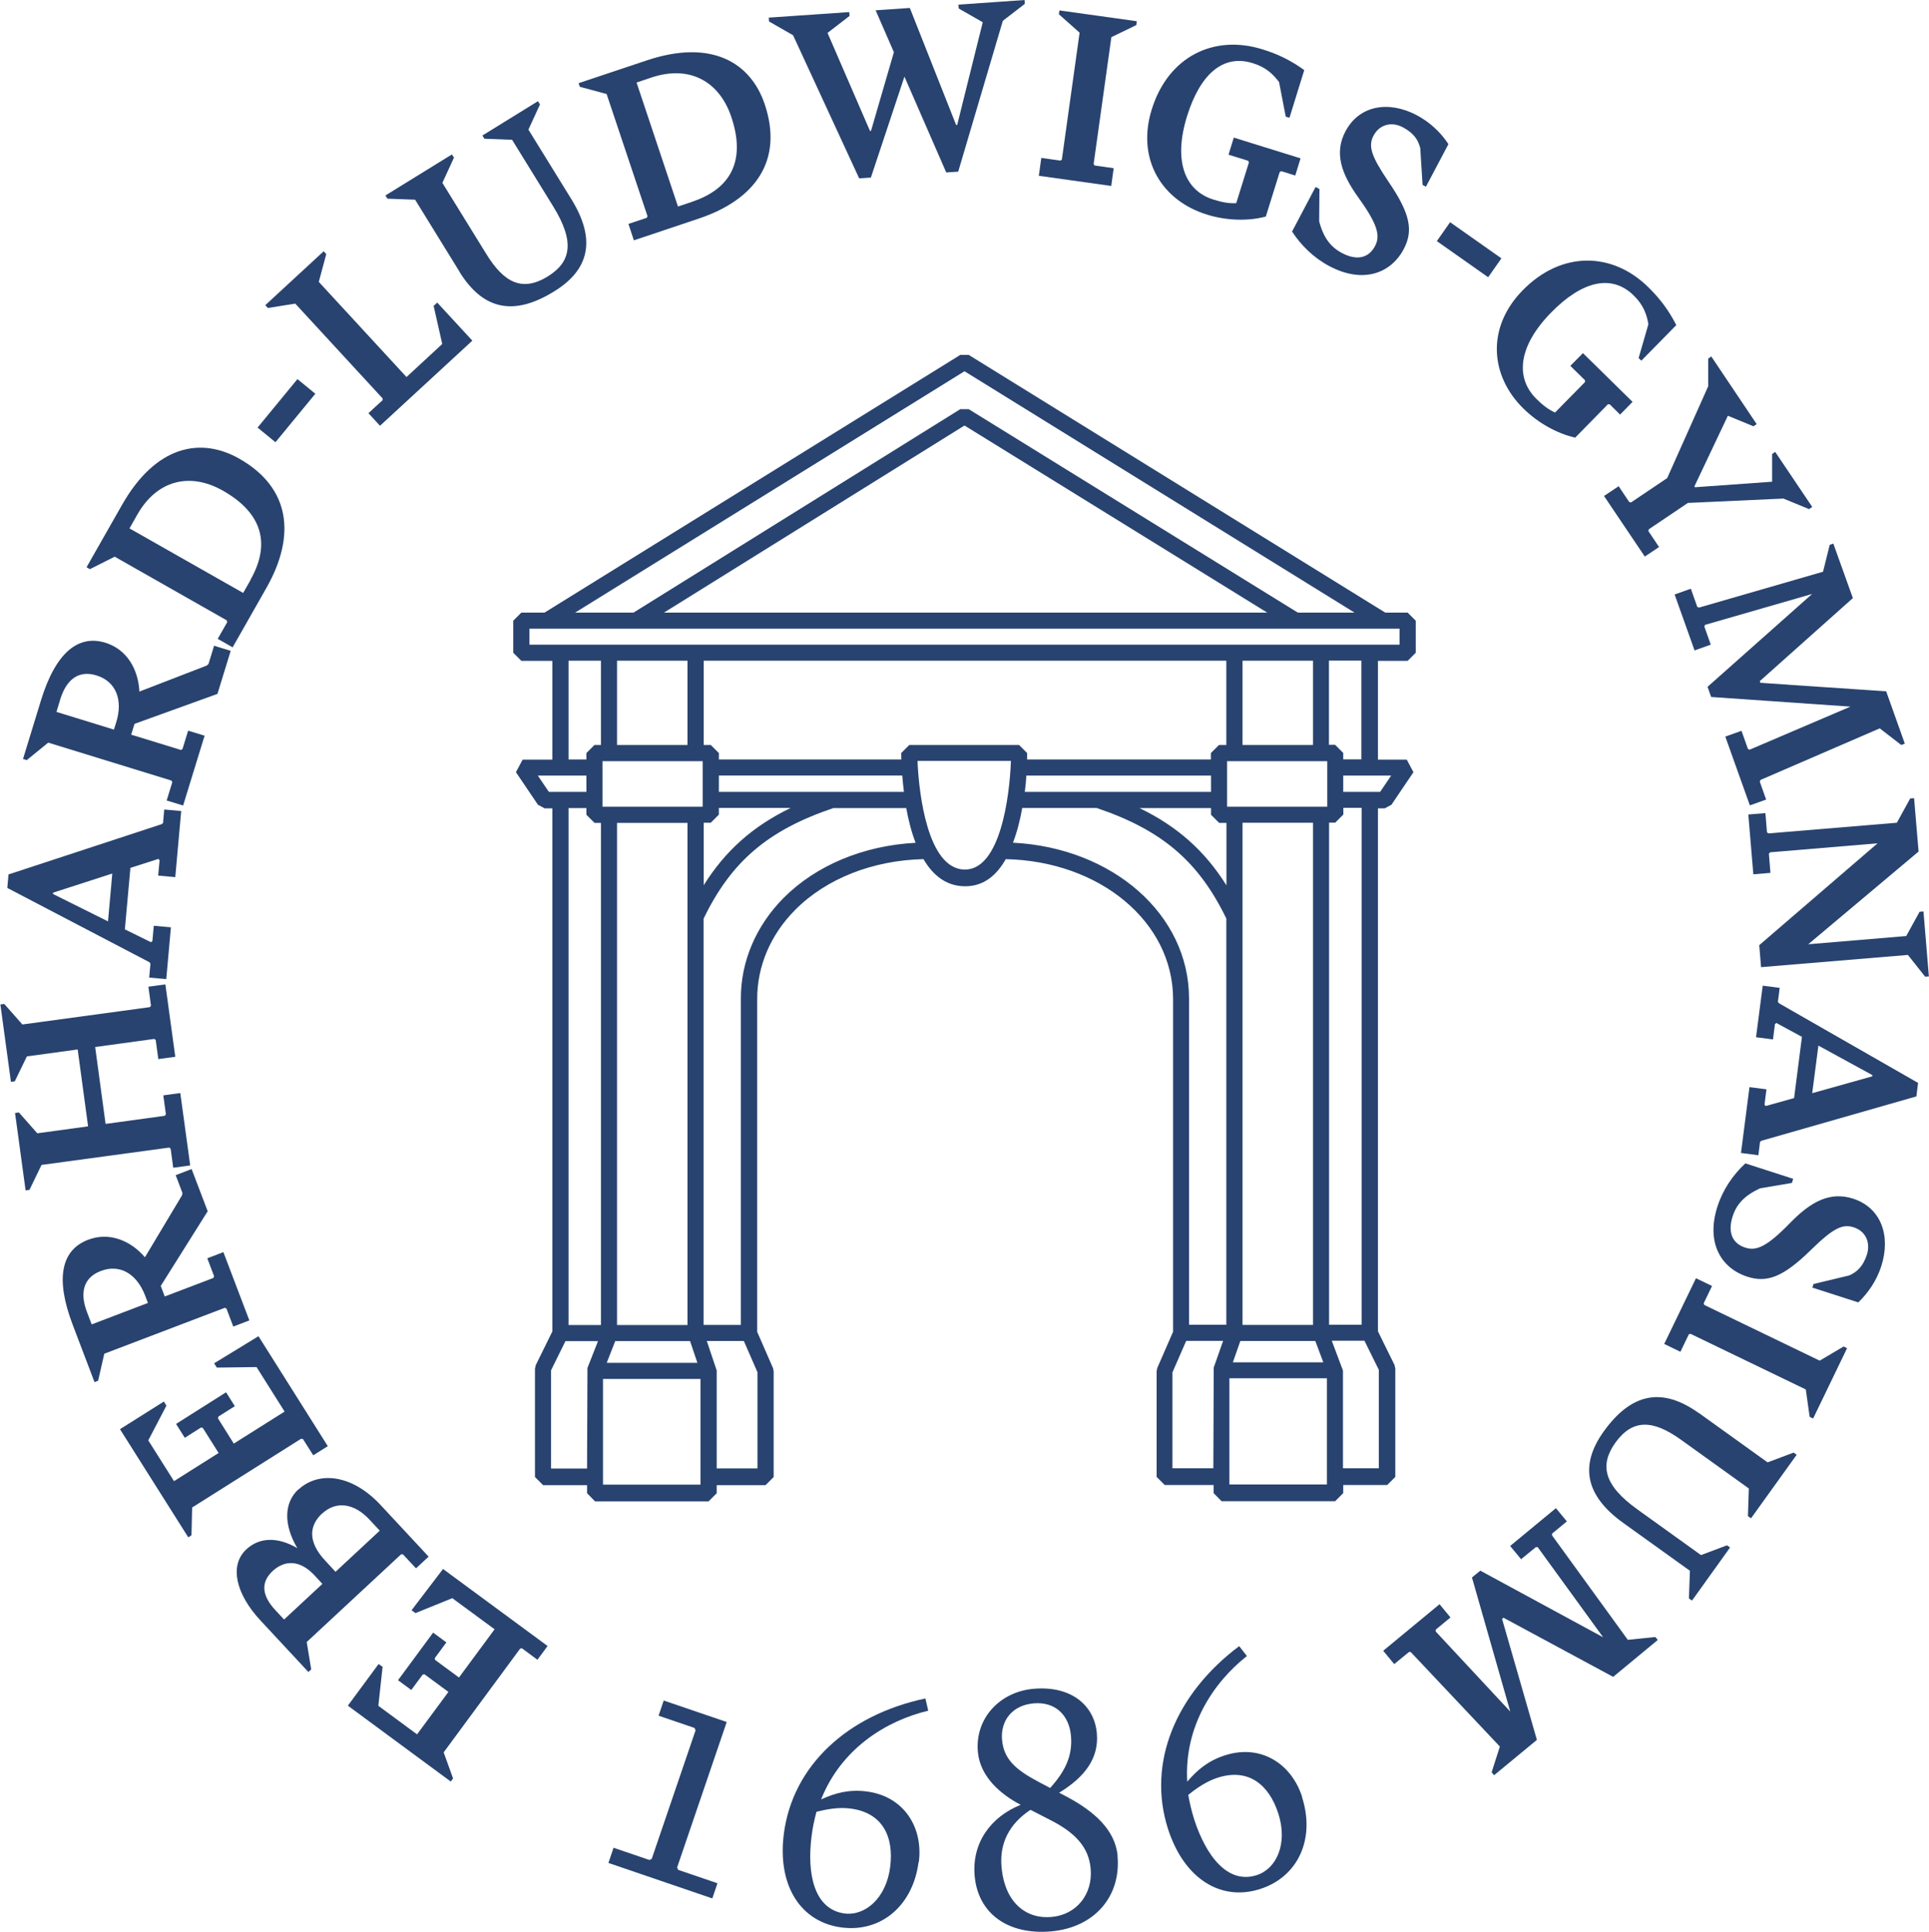 <?xml version="1.0" encoding="UTF-8"?><svg xmlns="http://www.w3.org/2000/svg" viewBox="0 0 150 150.22"><defs><style>.cls-1{fill:#28436f;stroke-width:0px;}</style></defs><g id="typo"><path class="cls-1" d="m32.01,125.21l2.44-3.2,8.13,5.99-.79,1.07-1.2-.89-.14.02-5.95,8.07.73,2.03-.18.24-8-5.9,2.39-3.24.31.22-.33,3.03,3.01,2.22,2.44-3.3-1.86-1.37-.14.02-.89,1.2-1.03-.76,2.73-3.7,1.03.76-.9,1.22.02.14,1.86,1.37,2.77-3.75-3.29-2.42-2.86,1.16-.31-.22Z"/><path class="cls-1" d="m23.2,115.84c1.58-1.47,4.18-1.19,6.4,1.2l3.73,4.01-.98.91-1.02-1.09h-.14s-7.34,6.82-7.34,6.82l.35,2.13-.22.2-3.72-4c-1.93-2.07-2.44-4.29-1.11-5.53,1.05-.98,2.48-.97,3.97-.1-1.09-1.84-1.03-3.54.08-4.57Zm-1.11,10.1l2.98-2.77-.62-.67c-1.03-1.11-2.22-1.28-3.25-.33-.96.9-.82,1.93.21,3.04l.68.73Zm2.95-8.24c-1.02.95-1.1,2.22.24,3.65l.81.88,3.44-3.2-.8-.86c-1.19-1.28-2.6-1.48-3.69-.46Z"/><path class="cls-1" d="m16.66,106.01l3.44-2.1,5.39,8.55-1.13.71-.8-1.26-.14-.03-8.48,5.35-.05,2.16-.25.16-5.31-8.41,3.41-2.15.2.32-1.41,2.7,2,3.17,3.47-2.19-1.23-1.95-.14-.03-1.26.8-.68-1.08,3.89-2.46.68,1.08-1.28.81-.03.14,1.23,1.96,3.95-2.49-2.18-3.46-3.09.04-.2-.32Z"/><path class="cls-1" d="m13.65,91.39l1.25-.48,1.25,3.28-3.65,5.81.31.82,3.78-1.44.06-.13-.53-1.4,1.25-.48,2.02,5.31-1.25.48-.53-1.4-.13-.06-9.37,3.57-.48,2.1-.28.11-1.7-4.47c-1.39-3.65-.85-5.82,1.2-6.6,1.62-.62,3.28.03,4.42,1.36l2.88-4.81.04-.18-.53-1.4Zm-2.15,9.93l-.21-.56c-.64-1.68-1.95-2.5-3.46-1.92-1.38.53-1.62,1.73-1.07,3.18l.37.97,4.38-1.67Z"/><path class="cls-1" d="m1.72,79.67l9.93-1.35.09-.11-.2-1.48,1.32-.18.77,5.63-1.32.18-.2-1.48-.11-.09-4.6.63.81,5.98,4.6-.63.09-.11-.2-1.48,1.32-.18.77,5.63-1.32.18-.2-1.48-.11-.09-9.93,1.35-.94,1.94-.3.04-.82-6.02.3-.04,1.43,1.62,3.95-.54-.81-5.98-3.95.54-.94,1.94-.3.04-.82-6.02.3-.04,1.43,1.62Z"/><path class="cls-1" d="m12.76,62.95l1.33.12-.46,5.14-1.33-.12.11-1.19-.09-.11-2.18.7-.43,4.78,2.03,1,.11-.09.11-1.19,1.33.12-.36,4.03-1.33-.12.1-1.09-.09-.11-11.04-5.77.09-1.05,11.91-3.91.11-.09.09-1.05Zm-4.03,4.98l-4.61,1.49v.1s4.28,2.13,4.28,2.13l.33-3.71Z"/><path class="cls-1" d="m16.66,50.22l1.28.39-1.03,3.35-6.45,2.33-.26.84,3.87,1.19.12-.07.44-1.43,1.28.39-1.67,5.43-1.28-.39.44-1.43-.07-.12-9.58-2.95-1.67,1.36-.29-.09,1.4-4.57c1.15-3.73,2.91-5.11,5-4.47,1.66.51,2.56,2.04,2.65,3.8l5.23-2.02.14-.12.44-1.43Zm-7.8,6.51l.18-.57c.53-1.71,0-3.17-1.55-3.64-1.41-.43-2.34.36-2.8,1.85l-.3.99,4.48,1.38Z"/><path class="cls-1" d="m16.93,49.68l.74-1.3-.04-.14-8.71-4.95-1.93.97-.26-.15,2.76-4.85c2.65-4.66,6.16-5.28,9.12-3.59,3.98,2.26,4.41,5.99,2.11,10.04l-2.63,4.63-1.16-.66Zm2.55-4.6c1.57-2.77.94-5.17-2.14-6.92-2.49-1.42-5.1-.9-6.67,1.87l-.6,1.06,8.84,5.02.58-1.02Z"/><path class="cls-1" d="m20.03,33.25l3.1-3.77,1.39,1.14-3.1,3.77-1.39-1.14Z"/><path class="cls-1" d="m28.65,32.13l1.1-1.01v-.14s-6.79-7.37-6.79-7.37l-2.13.34-.2-.22,4.54-4.19.2.22-.58,2.16,6.82,7.4,2.78-2.57-.67-2.96.28-.26,2.73,2.96-7.18,6.62-.9-.98Z"/><path class="cls-1" d="m35.74,21.14l-3.46-5.61-2.15-.08-.16-.25,5.17-3.19.16.25-.9,1.96,3.42,5.54c1.38,2.24,2.8,2.95,4.77,1.74,1.81-1.12,2.14-2.68.42-5.46l-3.19-5.17-2.15-.08-.16-.25,4.32-2.67.16.25-.9,1.96,3.34,5.41c1.96,3.17,1.38,5.5-1.34,7.17-3.1,1.92-5.5,1.48-7.36-1.52Z"/><path class="cls-1" d="m48.87,17.41l1.42-.47.06-.13-3.18-9.5-2.08-.56-.1-.28,5.29-1.77c5.08-1.7,8.11.19,9.19,3.42,1.45,4.35-.72,7.4-5.14,8.88l-5.04,1.69-.42-1.27Zm4.97-1.73c3.02-1.01,4.16-3.22,3.03-6.58-.91-2.72-3.19-4.08-6.22-3.07l-1.15.39,3.22,9.64,1.11-.37Z"/><path class="cls-1" d="m79.67,0l.02.3-1.71,1.32-3.47,11.73-.93.06-3.25-7.45-2.61,7.85-.91.06-5.14-11.13-1.87-1.07-.02-.3,6.26-.43.02.3-1.71,1.32,3.3,7.62h.08s1.78-6.12,1.78-6.12l-1.42-3.26,2.66-.18,3.6,9.1h.08s1.99-7.99,1.99-7.99l-1.87-1.07-.02-.3,5.15-.36Z"/><path class="cls-1" d="m80.98,12.28l1.48.21.11-.08,1.38-9.87-1.61-1.43.04-.3,6.02.84-.04.3-1.94.94-1.38,9.87.08.11,1.48.21-.19,1.38-5.63-.79.19-1.38Z"/><path class="cls-1" d="m101.13,12.32l-.41,1.33-1.09-.34-.12.07-1.08,3.46c-1.37.37-3.08.32-4.6-.16-3.5-1.09-5.47-4.31-4.27-8.17,1.27-4.09,4.8-5.85,8.59-4.68,1.3.4,2.3.92,3.27,1.62l-1.15,3.71-.29-.09-.52-2.69c-.46-.6-1-1.15-2.05-1.47-2.28-.71-4.07.82-5.1,4.11-1.09,3.5-.18,5.81,2.05,6.5.67.21,1.2.31,1.77.28l.99-3.18-.07-.12-1.52-.47.41-1.33,5.18,1.61Z"/><path class="cls-1" d="m100.48,17.99l1.82-3.45.3.16-.02,2.51c.34,1.31.92,2.02,1.78,2.47,1.09.58,2.05.43,2.56-.54.42-.79.24-1.65-1.28-3.76-1.39-1.93-1.88-3.52-1.02-5.16,1.07-2.03,3.35-2.42,5.55-1.26,1.02.54,1.88,1.35,2.46,2.25l-1.75,3.31-.26-.14-.18-2.86c-.16-.63-.49-1.16-1.35-1.62-.85-.45-1.8-.25-2.28.64-.43.81-.2,1.58,1.14,3.56,1.72,2.51,1.96,3.83,1.21,5.26-1.01,1.92-3.19,2.71-5.78,1.34-1.23-.65-2.21-1.62-2.92-2.71Z"/><path class="cls-1" d="m112.76,17.28l3.99,2.81-1.03,1.47-3.99-2.81,1.03-1.47Z"/><path class="cls-1" d="m126.96,31.24l-.98,1-.81-.8h-.14s-2.54,2.59-2.54,2.59c-1.38-.3-2.88-1.13-4.02-2.25-2.62-2.57-2.89-6.33-.06-9.21,3-3.06,6.95-3.01,9.77-.23.97.95,1.62,1.87,2.17,2.94l-2.72,2.77-.21-.21.76-2.63c-.13-.75-.37-1.48-1.15-2.24-1.71-1.67-4-1.13-6.41,1.33-2.57,2.62-2.81,5.08-1.15,6.72.5.49.92.82,1.45,1.06l2.33-2.37v-.14s-1.14-1.12-1.14-1.12l.98-.99,3.87,3.8Z"/><path class="cls-1" d="m125.86,37.8l.83,1.24.14.03,2.81-1.89,3.19-7.14v-2.15s.24-.17.24-.17l3.53,5.26-.25.17-1.99-.82-2.6,5.49.04.07,6-.43v-2.15s.24-.17.24-.17l2.88,4.28-.25.17-1.99-.82-7.43.34-3.04,2.05-.03.14.83,1.24-1.11.74-3.17-4.71,1.11-.74Z"/><path class="cls-1" d="m137.33,62.18l-1.26.45-1.91-5.35,1.26-.45.5,1.41.13.06,7.84-3.35-10.83-.75-.28-.79,8.13-7.22-8.32,2.4-.06.13.5,1.41-1.26.45-1.55-4.35,1.26-.45.5,1.41.13.06,9.65-2.79.52-2.09.28-.1,1.52,4.24-7.24,6.46.05.13,9.78.66,1.45,4.07-.28.1-1.67-1.29-9.27,4.01-.06.13.5,1.41Z"/><path class="cls-1" d="m150,75.93l-.3.02-1.34-1.69-11.42.95-.14-1.71,9.2-7.92-8.36.7-.09.11.12,1.49-1.33.11-.39-4.65,1.33-.11.12,1.49.11.09,9.99-.83,1.04-1.89.3-.02.35,4.15-8.58,7.21,7.62-.64,1.04-1.89.3-.02.42,5.04Z"/><path class="cls-1" d="m136.7,89.83l-1.32-.17.66-5.12,1.32.17-.15,1.19.09.11,2.21-.62.61-4.76-1.99-1.08-.11.09-.15,1.19-1.32-.17.52-4.01,1.32.17-.14,1.09.09.11,10.81,6.19-.13,1.05-12.05,3.45-.11.09-.13,1.05Zm4.22-4.82l4.67-1.31v-.1s-4.19-2.29-4.19-2.29l-.48,3.69Z"/><path class="cls-1" d="m135.72,90.47l3.72,1.2-.1.32-2.48.42c-1.23.57-1.83,1.25-2.13,2.18-.38,1.18-.07,2.09.98,2.43.85.28,1.67-.05,3.48-1.91,1.66-1.71,3.14-2.46,4.9-1.9,2.18.7,2.96,2.88,2.2,5.25-.35,1.1-1.01,2.08-1.79,2.82l-3.57-1.15.09-.28,2.79-.67c.59-.27,1.06-.69,1.36-1.61.29-.91-.06-1.82-1.03-2.13-.87-.28-1.59.07-3.3,1.74-2.17,2.13-3.43,2.6-4.97,2.1-2.07-.67-3.22-2.67-2.32-5.46.43-1.33,1.21-2.46,2.16-3.34Z"/><path class="cls-1" d="m133.13,100l-.65,1.35.05.13,8.97,4.33,1.86-1.1.27.13-2.64,5.47-.27-.13-.3-2.13-8.97-4.33-.13.05-.65,1.35-1.26-.61,2.47-5.11,1.26.61Z"/><path class="cls-1" d="m132.09,109.87l5.36,3.85,2.02-.76.24.17-3.55,4.94-.24-.17.07-2.15-5.29-3.8c-2.14-1.53-3.73-1.64-5.08.23-1.24,1.73-.94,3.3,1.71,5.2l4.94,3.55,2.02-.76.24.17-2.96,4.13-.24-.17.08-2.15-5.17-3.71c-3.03-2.17-3.39-4.54-1.53-7.13,2.13-2.96,4.51-3.48,7.38-1.43Z"/><path class="cls-1" d="m108.41,129.4l-.85-1.03,4.38-3.62.85,1.03-1.15.95v.14s5.8,6.23,5.8,6.23l-2.98-10.43.65-.53,9.55,5.18-5.09-7.01h-.14s-1.15.94-1.15.94l-.85-1.03,3.56-2.94.85,1.03-1.15.95v.14s5.89,8.12,5.89,8.12l2.14-.22.19.23-3.47,2.87-8.53-4.6-.11.09,2.71,9.41-3.33,2.75-.19-.23.64-2-6.93-7.35h-.14s-1.15.94-1.15.94Z"/><path class="cls-1" d="m47.71,143.69l2.79.95.18-.09,3.41-10-.09-.18-2.79-.95.4-1.18,4.9,1.67-3.86,11.32.09.18,3.05,1.04-.4,1.18-8.08-2.76.4-1.18Z"/><path class="cls-1" d="m71.43,144.79c-.43,3.39-2.91,5.49-5.97,5.1-3.2-.41-5.02-3.25-4.51-7.27.68-5.32,4.96-9.26,11.01-10.54l.22.95c-3.29.79-6.76,2.95-8.33,6.9,1.1-.5,2.15-.79,3.53-.62,2.92.37,4.41,2.8,4.07,5.48Zm-2.21.39c.3-2.34-.58-4.22-3.09-4.54-.91-.12-1.83.05-2.64.25-.16.6-.3,1.22-.38,1.89-.38,2.95.2,5.71,2.57,6.02,1.6.2,3.23-1.19,3.54-3.61Z"/><path class="cls-1" d="m86.9,144.34c.28,3.1-1.76,5.54-5.14,5.85-3.35.3-5.7-1.36-5.97-4.3-.23-2.57,1.24-4.6,3.58-5.54-1.52-.79-3.15-2.15-3.33-4.11-.24-2.63,1.73-4.68,4.31-4.91,2.99-.27,4.75,1.33,4.94,3.44.18,1.97-.95,3.43-2.93,4.64l.59.31c2.11,1.12,3.77,2.57,3.96,4.61Zm-2.09.97c-.15-1.63-1.14-2.77-3.16-3.79l-1.52-.78c-1.71,1.13-2.41,2.67-2.25,4.44.25,2.82,1.95,4.07,3.89,3.89,1.94-.17,3.22-1.77,3.04-3.76Zm-4.06-6.75l.91.48c1.12-1.24,1.76-2.45,1.62-4.05-.14-1.58-1.19-2.68-2.91-2.53-1.69.15-2.58,1.38-2.45,2.84.13,1.5,1.07,2.33,2.83,3.26Z"/><path class="cls-1" d="m101.25,139.76c1.04,3.26-.32,6.2-3.27,7.14-3.07.98-5.92-.82-7.16-4.69-1.63-5.11.59-10.49,5.54-14.2l.6.77c-2.66,2.1-4.89,5.53-4.64,9.77.79-.92,1.61-1.62,2.94-2.05,2.81-.9,5.18.68,6,3.25Zm-1.84,1.29c-.72-2.25-2.31-3.58-4.72-2.81-.87.28-1.64.81-2.29,1.34.11.61.25,1.23.45,1.87.91,2.83,2.59,5.1,4.87,4.37,1.54-.49,2.43-2.44,1.69-4.77Z"/></g><g id="tor"><path class="cls-1" d="m109.46,51.39l.63-.63v-2.49l-.63-.63h-1.74l-32.39-20.04h-.66l-32.33,20.04h-1.8l-.63.63v2.49l.63.63h2.41v7.68h-2.31l-.52.98,1.71,2.53.52.28h.6v40.68l-1.29,2.62-.06.28v8.42l.63.63h3.42v.63s.62.63.62.63h8.83l.63-.63v-.63h3.8l.63-.63v-8.22l-.05-.25-1.23-2.82v-25.87c-.01-2.55,1.03-5.01,2.95-6.94,2.42-2.44,6.04-3.86,9.98-3.95.73,1.25,1.77,2.11,3.24,2.11s2.45-.87,3.16-2.11c7.32.16,13.01,4.88,13.01,10.89v25.86l-1.23,2.82-.05.25v8.22l.63.63h3.8v.63s.62.63.62.63h8.83l.63-.63v-.63h3.42l.63-.63v-8.42l-.06-.28-1.29-2.62v-40.67h.53l.52-.28,1.71-2.53-.52-.98h-2.24v-7.68h2.33Zm-34.46-22.52l30.33,18.77h-4.41l-25.59-15.82h-.66s-25.41,15.82-25.41,15.82h-4.54l30.28-18.77Zm23.54,18.77h-46.91l23.37-14.55,23.54,14.55Zm-57.37,1.25h67.66v1.24H41.17v-1.24Zm12.49,55.4l.57,1.69h-7.05l.66-1.69h5.82Zm-5.68-1.25v-39.05h5.48v39.05h-5.48Zm5.48-51.66v6.55h-5.48v-6.55h5.48Zm-6.61,11.35v-3.54h7.79v3.54h-7.79Zm7.87,1.25h.55l.63-.63v-.52h5.58c-2.95,1.43-5.08,3.33-6.76,6.01v-4.86Zm1.18-2.4v-1.27h14.26c.03.41.08.83.13,1.27h-14.39Zm14.81-3.65l-.63.63s0,.18.01.5h-14.19v-.5l-.63-.63h-.55v-6.55h40.64v6.55h-.57l-.63.63v.5h-14.29c0-.23,0-.4,0-.5l-.63-.63h-8.55Zm24.71,4.8v-3.54h7.79v3.54h-7.79Zm-15.61-2.42h14.36v1.27h-14.48c.06-.46.1-.89.12-1.27Zm14.36,2.53v.52l.63.63h.57v4.86c-1.68-2.68-3.81-4.58-6.76-6.01h5.56Zm8.11,41.44l.62,1.66h-7.03l.58-1.66h5.82Zm-5.66-1.25v-39.05h5.48v39.05h-5.48Zm0-45.1v-6.55h5.48v6.55h-5.48Zm-52.41-6.55h2.52v6.55h-.5l-.63.63v.5h-1.39v-7.68Zm-2.39,8.93h3.78v1.27h-2.92l-.86-1.27Zm3.78,2.53v.52l.63.63h.5v39.05h-2.52v-40.2h1.39Zm-2.75,51.36v-7.64l1.12-2.27h2.53l-.82,2.09-.03,7.82h-2.8Zm4.04,1.25v-8.22h7.58v8.22h-7.58Zm12.01-8.72v7.46h-3.17v-7.62l-.77-2.29h2.88l1.07,2.45Zm2.03-36.9c-2.15,2.17-3.33,4.95-3.32,7.83v25.37h-2.9v-31.59c2.16-4.46,5.01-6.88,10.09-8.6h5.67c.17.93.4,1.86.73,2.7-4.04.21-7.75,1.75-10.28,4.3Zm14.11-2.21c-2.96,0-3.56-6.11-3.67-7.99-.01-.17-.02-.32-.02-.46h7.26c-.1,2.84-.85,8.45-3.57,8.45Zm3.73-2.09c.33-.86.56-1.8.72-2.7h5.78c5.09,1.72,7.93,4.15,10.09,8.6v31.59h-2.9v-25.37c0-6.54-5.94-11.72-13.69-12.12Zm15.61,40.82l-.03,7.83h-3.18v-7.46l1.07-2.45h2.87l-.73,2.08Zm1.22,9.09v-8.26h7.58v8.26h-7.58Zm11.62-8.9v7.64h-2.79v-7.6l-.87-2.32h2.54l1.12,2.27Zm-1.35-3.52h-2.52v-39.05h.48l.63-.63v-.52h1.42v40.19Zm1.45-41.44h-2.87v-1.27h3.73l-.86,1.27Zm-1.45-2.53h-1.42v-.5l-.63-.63h-.48v-6.55h2.52v7.68Z"/></g></svg>